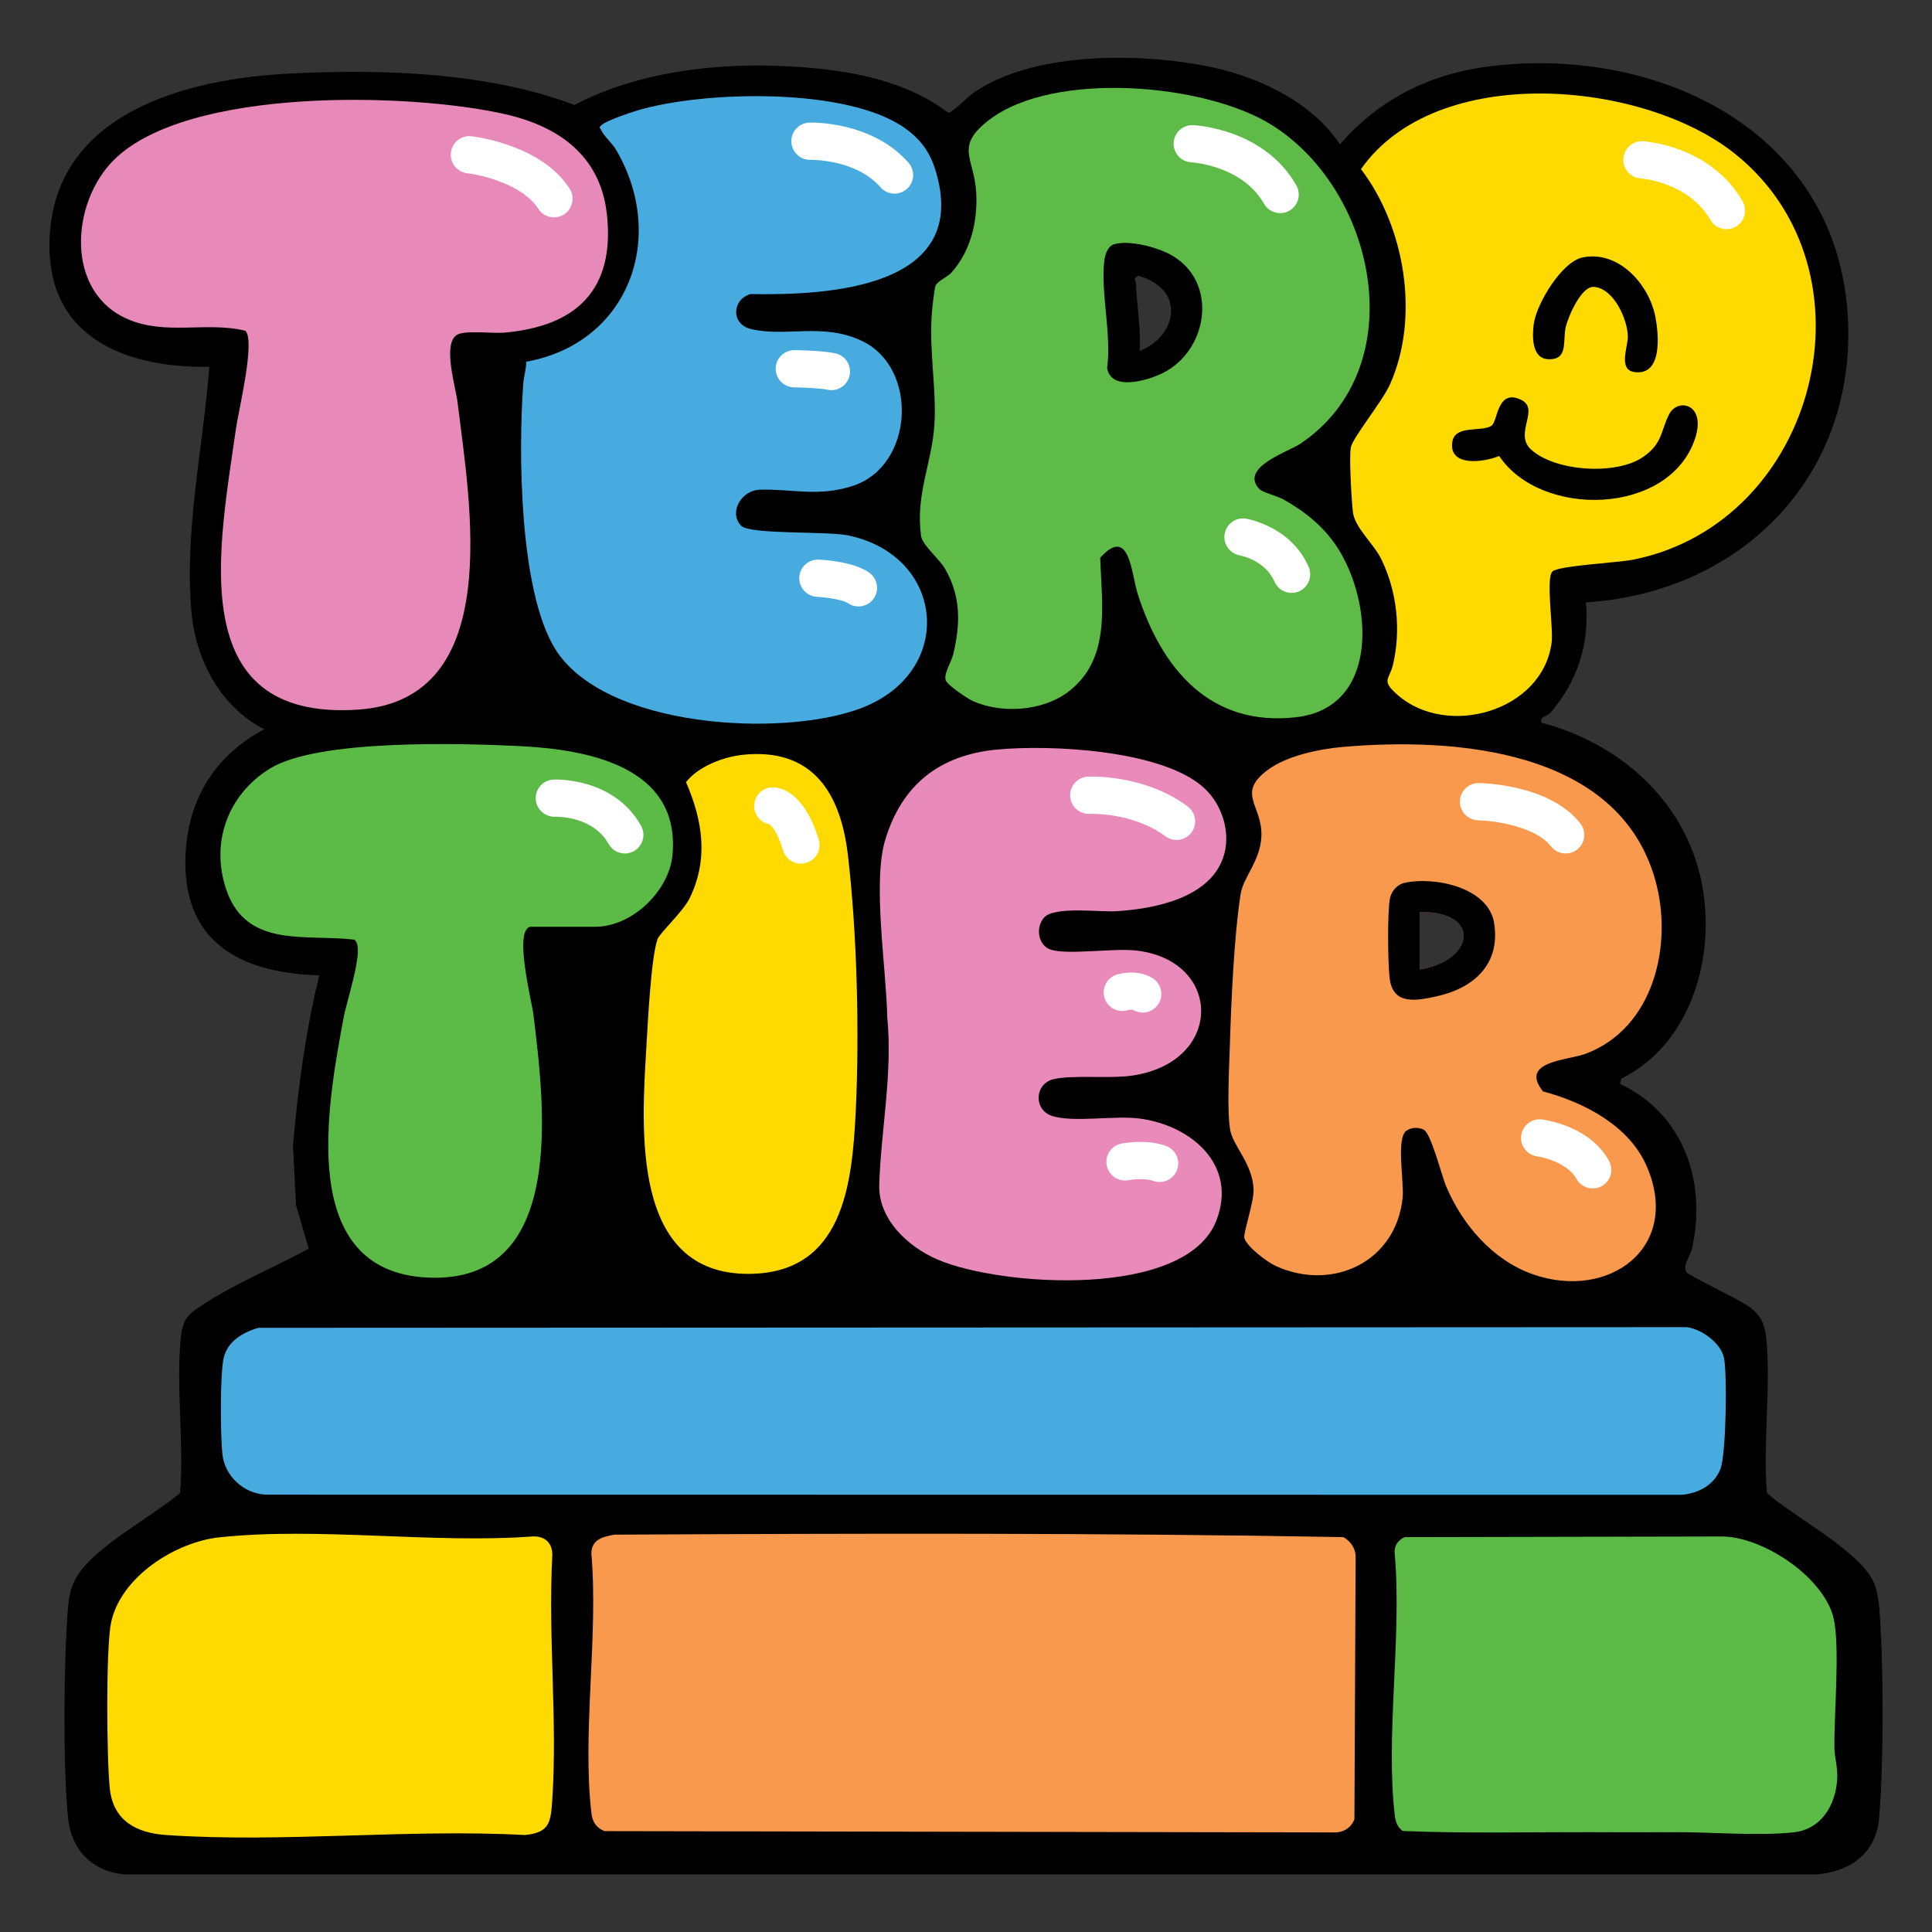 <?xml version="1.0" encoding="UTF-8"?>
<svg id="Layer_1" data-name="Layer 1" xmlns="http://www.w3.org/2000/svg" viewBox="0 0 792 792">
  <rect x="0" y="0" width="792" height="792" fill="#333333" stroke="none"/>
  <defs>
    <style>
      .cls-1 {
        fill: #5cba47;
      }

      .cls-2 {
        fill: #48abe0;
      }

      .cls-3 {
        fill: #e98bba;
      }

      .cls-4 {
        fill: #fff;
      }

      .cls-5 {
        fill: #f8994d;
      }

      .cls-6 {
        fill: #e88ab9;
      }

      .cls-7 {
        fill: #feda00;
      }

      .cls-8 {
        fill: #5ebb47;
      }
    </style>
  </defs>
  <path d="M770.31,658.29c-.25-2.85-.89-6.19-1.87-8.86-4.76-12.92-33.62-27.94-44.12-37.41-1.63-20.12,1.56-42.21-.14-62.08-.53-6.16-1.59-9.92-6.55-13.83-3.92-3.09-25.46-13.26-26.26-14.53-1.76-2.8,1.54-6.63,2.22-9.65,6.15-27.48-3.35-55.29-29.52-67.63l.65-2.2c27.59-13.69,37.93-47.33,33.53-76.49-5.31-35.19-32.83-60.59-66.37-69.35-.7-2.83,2.09-2.24,3.8-4.21,10.98-12.73,15.98-28.25,14.45-45.11,64.33-4.07,111.75-52.7,107.26-118.55-5.1-74.82-77.3-109.23-145.34-101.38-25.11,2.9-46.21,13.13-62.76,32.17-11.09-16.83-32.23-27.19-51.71-31.45-28.35-6.21-73.15-6.94-97.99,9.97-4.07,2.77-6.58,6.31-10.7,8.65-15.12-11.55-34.03-16.15-52.7-18.14-33.05-3.52-70.99-.77-100.7,14.81-35.81-13.51-78.86-14.76-116.99-12.85-41.69,2.09-95.01,15.81-98.1,66.04-2.53,41.16,29.6,54.68,65.42,54.17-2.55,32.8-10.26,67.18-7.37,100.16,1.74,19.83,11.8,39.2,29.91,48.42-19.79,10.42-30.94,27.97-32.24,50.38-2.11,36.37,21.77,49.55,54.77,50.48-5.61,22.87-8.72,46.21-10.79,69.68l1.24,24.59,5.22,17.78c-13.54,7.37-29.72,14.1-42.54,22.4-7.39,4.78-9.25,6.29-10.05,15.7-1.7,19.88,1.49,41.96-.14,62.08-11.5,9.43-26.95,17.57-37.38,28.06-5.86,5.89-7.95,10.88-8.61,19.28-1.72,21.84-2.08,64.33.05,85.85,1.29,13.04,9.83,21.91,23.01,23.12h694.2c13.7-1.27,23.98-8.83,25.21-23.07,1.92-22.21,1.91-64.76,0-86.98ZM466.47,144.19c.89-9.83-1.08-19.47-1.41-29.22-.04-1.08-1.45-1.49.85-2.94,19.33,5.43,18.21,25.43.55,32.16ZM581.98,397.44v-23.6c25.84-.13,22.18,20,0,23.6Z"/>
  <g id="Text">
    <g>
      <g>
        <path class="cls-2" d="M105.92,544.33l585.53-.28c6.04.74,14.04,6.5,15.28,12.61,1.37,6.74.86,39.24-1.39,45.32-2.49,6.74-9.02,10.23-16.02,10.8l-580.43-.06c-9.07-.51-16.75-7.61-17.72-16.61-.82-7.69-1-32.15.48-39.22,1.46-6.98,7.94-10.75,14.26-12.56Z"/>
        <path class="cls-5" d="M251.84,629.11c99.63-.5,199.32-.78,298.82,1.01,2.88,1.53,4.96,4.51,5.07,7.8l-.5,107.9c-1.47,3.61-4.7,5.54-8.59,5.36l-298.89-.53c-3.46-1.44-4.91-3.89-5.33-7.54-3.81-32.74,2.92-72.73,0-106.25.1-5.87,4.62-6.82,9.42-7.75Z"/>
        <path class="cls-7" d="M89.88,630.22c40.53-4.36,87.28,2.65,128.47-.37,5.25-.24,8.29,2.9,8.05,8.05-1.76,32.67,2.17,67.46,0,99.87-.62,9.3-1.07,13.52-11.27,14.47-48.05-2.58-99.41,3.29-147.07,0-11.98-.82-21.55-5.73-23.02-18.82-1.3-11.57-1.68-57.8.48-68.19,3.89-18.76,26.3-33.08,44.36-35.02Z"/>
        <path class="cls-1" d="M575.78,630.13l129.63-.27c17.17-.23,42.89,17.03,46.38,34.08,2.47,12.09.06,38.49.2,52.37.04,4.15,1.41,7.98,1.15,12.87-.55,10.61-6.42,20.68-17.73,21.95-14.46,1.62-34.23-.15-49.4-.05-10.99.07-22.18.03-33.17,0-25.94-.07-51.91.59-77.83-.49-2.2-1.63-2.93-3.79-3.24-6.41-3.87-33.09,3-73.49-.04-107.37-.31-3.08,1.32-5.38,4.05-6.68Z"/>
      </g>
      <g>
        <path class="cls-3" d="M408.52,307.3c22.12-2.16,68.52.11,85.33,15.95,7.48,7.05,10.98,18.8,7.48,28.59-5.89,16.47-28.37,20.77-43.74,21.7-7.04.43-25.38-2.12-29.57,2.61-3.74,4.22-2.36,11.67,2.93,13.21,7.21,2.1,25.11-.64,34.1.23,36.26,3.5,37.05,45.98-1.18,51.37-9.21,1.3-23.87-.38-31.85,1.41-7.97,1.79-8.47,12.71-.59,15.15,8.74,2.71,25.27-.29,35.49.99,21.23,2.66,40.6,18.99,31.7,41.88-12.5,32.16-88.43,27.04-114.23,15.97-12.13-5.21-24.41-16.51-23.96-30.73.7-22.32,5.57-45.78,3.28-68.75-.37-19.87-6.12-55.04-.82-72.6,6.82-22.6,22.26-34.71,45.61-36.99Z"/>
        <path class="cls-1" d="M217.23,379.93c-6.58,2,.76,30.39,1.46,36.09,4.5,36.93,13.9,110.39-43.35,107.71-54.06-2.53-41.1-70.73-34.5-106.48,1.25-6.78,7.61-25.57,5.41-30.65-.25-.57-.49-1.1-1.07-1.4-19.68-2.39-44.1,3.7-52.36-20.33-6.65-19.33.49-39.03,17.76-49.77,19.58-12.17,78.26-10.43,102.41-9.25,27.64,1.35,65.97,8.19,62.7,44.56-1.35,14.97-16.7,29.51-31.63,29.51h-26.82Z"/>
        <path class="cls-7" d="M304.43,309.43c28.74-3.04,40.17,15.71,43.15,41.01,3.77,32.06,4.78,72.84,3.22,105.12-1.46,30.01-5.17,66.32-43.62,66.65-48.76.41-44.17-59.78-42.18-93.45.57-9.58,1.86-35.98,4.53-43.74.86-2.5,10.5-11.3,13.2-16.84,7.8-16.04,5.31-31.8-1.51-47.56,5-6.41,15.23-10.34,23.22-11.18Z"/>
        <g>
          <path class="cls-5" d="M632.53,447.4c-9.92-12.44,10.17-12.66,17.57-15.45,27.97-10.55,35.9-44.87,28.43-71.32-15.1-53.51-82.12-58.5-128.41-54.4-9.48.84-22.64,3.62-30.36,9.34-13.2,9.77-2.12,14.55-2.67,27.31-.44,10.1-7.45,16.66-8.53,23.71-2.71,17.65-3.84,43.93-4.4,62.11-.28,8.99-1.21,26.17.1,34.32,1.09,6.79,9.3,13.86,9.63,24.79.15,4.85-4.35,18.1-3.8,19.73,1.31,3.83,9.46,9.92,13.17,11.57,23.31,10.39,49.11-1.99,51.74-28.15.65-6.43-2.77-24.36,1.54-27.42,2.01-1.43,4.91-1.51,7.06-.46,3.04,1.48,7.28,18.54,9.15,23.03,6.57,15.73,19.11,30.49,35.61,36.27,31.2,10.94,61.22-11.06,46.62-44.47-7.22-16.52-25.71-26.07-42.45-30.5ZM581.98,397.44v-23.6c25.84-.13,22.18,20,0,23.6Z"/>
          <path d="M612.5,378.39c-2.37-14.7-24.56-19.18-36.72-16.47-3.22.72-5.57,3.61-6.07,6.81-.97,6.22-.79,25.6-.06,32.12,1.26,11.21,10.63,9.49,19.36,7.56,15.3-3.37,26.18-13.3,23.48-30.03ZM581.98,397.44v-23.6c25.84-.13,22.18,20,0,23.6Z"/>
        </g>
        <g>
          <path class="cls-2" d="M303.85,215.54c3.63,3.67,34.94,2.11,43.79,3.94,39.98,8.26,44.31,56.09,5.29,70.85-32.21,12.19-105.6,8.24-125.54-24.63-14.54-23.98-14.92-80.4-12.89-108.43.22-3.03,1.26-5.92,1.2-8.99,42.03-7.53,57.96-50.94,36.84-86.89-1.66-2.82-4.98-5.58-6.03-7.94-.62-1.39-1.31-.99.23-2.3,2.16-1.83,11.34-4.91,14.54-5.87,27.07-8.1,85.97-9.6,109.61,7.2,6.47,4.6,10.31,9.8,12.63,17.41,14.62,47.93-43.1,51.27-75.94,50.66-7.61,2.38-7.92,12.37.24,14.32,14.48,3.47,29.39-2.76,45.53,4.89,23.3,11.05,21.32,51.19-3.65,59.38-14.19,4.65-24.71,1.27-38.01,1.59-8.1.2-13.01,9.6-7.83,14.82Z"/>
          <path class="cls-6" d="M100.58,135.58c-15.92-3.87-32.7,2.04-48.32-4.79-25.76-11.26-23.16-47.72-5.6-65.2,30.14-30,121.26-27.66,160.39-18.79,21.82,4.95,39.04,16.89,41.72,40.89,3.47,31.09-12.48,46.16-42.27,48.69-4.74.4-16.31-1.17-19.38,1.01-5.71,4.04-.31,21.21.46,27.59,4.91,40.8,19.91,122.07-41.11,125.95-71.98,4.57-56.36-67.76-49.75-115.19,1-7.2,8.08-35.94,3.86-40.16Z"/>
          <g>
            <path class="cls-7" d="M636.41,234.27c-2.83,2.75.46,23.11-.34,29.17-3.7,28.18-42.79,39.24-63.12,21.46-7-6.12-3.38-6.14-1.9-12.46,3.32-14.21,1.66-29.87-4.75-43.11-3.1-6.4-10.93-12.96-11.69-19.42-.54-4.57-1.65-22.91-.82-26.62.92-4.11,12.95-18.82,16.05-25.79,12.28-27.55,6.12-64.53-11.93-88.16,30.9-44.08,115.59-36.47,153.26-6.35,60.13,48.07,33.89,151.13-41.53,166.42-6.15,1.25-30.78,2.47-33.23,4.85Z"/>
            <path d="M614.57,186.92c-6.34,2.68-20.97,4.58-19.17-5.95,1.19-6.95,12.27-3.71,16.09-6.5,2.53-1.84,2.19-15.02,11.78-10.71,8.43,3.79-2.82,13.75,4.27,20.42,9.7,9.12,35.07,10.81,46.11,3.1,7.93-5.54,7.03-10.33,10.54-17.35s15.32-4.41,10.74,9.67c-10.35,31.83-63.24,32.98-80.36,7.32Z"/>
            <path d="M648.75,105.54c14.75-3.06,27.29,11.04,29.86,24.37,1.35,7.02,3.08,24.19-8.58,22.61-6.77-.91-2.67-10.39-2.71-14.45-.08-7.08-5.67-19.77-13.87-20.47-5.22-.45-10.59,12.24-11.59,16.44-1.35,5.65,1.26,13.65-7.29,13.2-6.7-.35-6.5-9.53-5.81-14.5,1.14-8.2,11.41-25.42,19.99-27.2Z"/>
          </g>
          <g>
            <path class="cls-8" d="M526.4,204.86c-2.49-1.42-8.82-3.01-10.11-4.36-8.4-8.85,11.85-15.28,16.79-18.6,46.33-31.17,31.33-103.74-11.79-130.7-27.35-17.1-89.27-22.28-115.68-2.14-14.54,11.08-6.21,15.52-5.42,29.9.65,11.78-2.22,23.9-10.19,32.81-1.65,1.84-5.58,3.34-6.47,5.33-.56,1.26-1.46,10.09-1.61,12.34-1.01,15.02,2.09,30.74,1.1,45.09-1.07,15.48-7.73,28.05-5.46,45.07.52,3.9,7.41,9.31,9.92,13.69,6.5,11.35,6.23,22.49,3.31,34.84-.77,3.27-4.18,8.31-3.02,10.92.86,1.95,8.81,7.34,11.05,8.34,11.81,5.26,28.38,4.15,38.78-3.56,17.97-13.33,14.07-35.6,13.42-55.2,12.12-13.43,12.72,6.55,15.36,14.81,9.77,30.65,29.71,54.7,65.07,50.56,34.46-4.04,31.25-47.8,16.54-69.95-5.59-8.41-12.9-14.21-21.59-19.18ZM465.53,148.05c1.01-11.09-1.22-21.97-1.59-32.98-.04-1.22-.26-1.68,2.35-3.32,21.82,6.12,19.17,28.7-.76,36.3Z"/>
            <path d="M479.88,104.41c-5.66-3.1-17-6.12-23.2-4.27-2.61.78-3.71,4.31-3.99,6.74-1.52,13.1,3.02,30.19,1.17,43.94,1.51,9.7,16.53,5.14,22.5,2.26,19.13-9.26,23.27-37.86,3.53-48.66ZM467.07,145.17c.89-9.83-1.08-19.47-1.41-29.22-.04-1.08-1.45-1.49.85-2.94,19.33,5.43,18.21,25.43.55,32.16Z"/>
          </g>
        </g>
      </g>
    </g>
  </g>
  <g id="Highlights">
    <path class="cls-4" d="M227.09,89.1c-2.52,0-4.99-1.25-6.44-3.53-6.3-9.91-23.14-13.86-29.1-14.55-4.18-.48-7.19-4.26-6.71-8.44.47-4.18,4.23-7.19,8.42-6.72,1.17.13,28.73,3.39,40.27,21.52,2.26,3.55,1.21,8.27-2.34,10.53-1.27.81-2.69,1.19-4.09,1.19Z"/>
    <path class="cls-4" d="M366.7,79.39c-2.13,0-4.25-.89-5.75-2.62-10.1-11.58-28.52-11.25-28.71-11.26-4.21.15-7.71-3.21-7.83-7.41-.12-4.2,3.17-7.71,7.37-7.84,1.04-.04,25.76-.62,40.67,16.48,2.77,3.18,2.44,8-.74,10.76-1.45,1.26-3.23,1.88-5.01,1.88Z"/>
    <path class="cls-4" d="M524.8,87.37c-2.65,0-5.22-1.38-6.63-3.85-8.99-15.75-29.58-16.96-29.79-16.97-4.2-.21-7.45-3.77-7.26-7.97.19-4.2,3.73-7.44,7.92-7.27,1.18.05,29.14,1.48,42.37,24.65,2.09,3.66.82,8.32-2.84,10.41-1.19.68-2.49,1-3.78,1Z"/>
    <path class="cls-4" d="M707.75,93.95c-2.64,0-5.21-1.38-6.62-3.83-8.88-15.47-28.35-16.98-28.55-16.99-4.19-.29-7.38-3.91-7.11-8.1.27-4.19,3.84-7.38,8.05-7.13,1.13.07,27.81,1.9,40.84,24.63,2.1,3.65.83,8.32-2.82,10.41-1.2.69-2.5,1.01-3.79,1.01Z"/>
    <path class="cls-4" d="M256.15,349.87c-2.67,0-5.26-1.4-6.66-3.9-6.48-11.54-21.33-11.18-21.96-11.15-4.16.11-7.74-3.13-7.91-7.32-.17-4.19,3.06-7.73,7.25-7.92,1.01-.05,24.8-.9,35.92,18.93,2.06,3.67.75,8.32-2.92,10.39-1.18.66-2.46.98-3.73.98Z"/>
    <path class="cls-4" d="M328.33,354.03c-3.27,0-6.29-2.12-7.3-5.41-2.44-8.01-4.98-10.26-5.64-10.73-3.57-.67-6.25-3.81-6.22-7.57.04-4.19,3.45-7.56,7.63-7.56h.07c2.88.03,12.74,1.65,18.76,21.42,1.23,4.03-1.05,8.29-5.08,9.52-.74.23-1.49.33-2.22.33ZM316.73,338.02s0,0,.01,0c0,0,0,0-.01,0ZM316.71,338.02h.01-.01ZM316.7,338.02h0,0Z"/>
    <path class="cls-4" d="M340.83,159.94c-.56,0-1.13-.06-1.7-.19-2.4-.55-9.42-.89-13.64-.96-4.21-.07-7.57-3.54-7.5-7.75.07-4.21,3.54-7.56,7.75-7.51,1.96.03,11.99.24,16.78,1.33,4.11.93,6.68,5.02,5.75,9.13-.81,3.54-3.95,5.94-7.43,5.94Z"/>
    <path class="cls-4" d="M351.91,248.61c-1.54,0-3.09-.46-4.44-1.43-1.45-1.04-7.57-2.27-12.59-2.53-4.2-.22-7.44-3.81-7.22-8.01.22-4.21,3.79-7.42,8-7.23,3.34.17,14.69,1.06,20.7,5.37,3.42,2.46,4.21,7.22,1.75,10.65-1.49,2.08-3.83,3.18-6.21,3.18Z"/>
    <path class="cls-4" d="M529.47,243.07c-2.95,0-5.76-1.72-7.01-4.61-3.81-8.81-13.81-10.71-14.23-10.79-4.12-.74-6.91-4.68-6.2-8.81.71-4.13,4.59-6.92,8.72-6.24.75.12,18.56,3.22,25.72,19.78,1.67,3.87-.11,8.36-3.98,10.03-.98.43-2.01.63-3.02.63Z"/>
    <path class="cls-4" d="M652.92,487.19c-2.69,0-5.3-1.43-6.69-3.95-3.41-6.2-12.77-8.74-16.09-9.2-4.16-.57-7.09-4.4-6.54-8.57.56-4.16,4.36-7.1,8.52-6.56,2,.26,19.74,2.91,27.48,16.97,2.03,3.69.69,8.33-3,10.36-1.17.64-2.43.95-3.67.95Z"/>
    <path class="cls-4" d="M482.3,344.32c-1.58,0-3.17-.49-4.53-1.49-13.44-9.94-30.89-9.21-31.07-9.2-4.2.2-7.78-3.03-8-7.22s2.99-7.78,7.19-8.01c.93-.05,23-1.11,40.95,12.17,3.39,2.5,4.1,7.28,1.6,10.67-1.5,2.02-3.8,3.1-6.14,3.1Z"/>
    <path class="cls-4" d="M468.42,415.09c-1.35,0-2.71-.36-3.95-1.11-.31-.1-1.52-.05-2.29.15-4.04,1.19-8.24-1.12-9.43-5.16s1.16-8.3,5.2-9.49c1.35-.4,8.4-2.21,14.45,1.46,3.6,2.19,4.75,6.88,2.56,10.48-1.43,2.37-3.95,3.67-6.53,3.67Z"/>
    <path class="cls-4" d="M475.37,484.55c-.85,0-1.71-.14-2.55-.44-3.41-1.21-8.62-.62-10.18-.32-4.11.79-8.13-1.89-8.94-6.02-.81-4.12,1.85-8.12,5.97-8.95,1.03-.21,10.25-1.93,18.25.91,3.97,1.41,6.05,5.77,4.64,9.74-1.11,3.13-4.05,5.08-7.19,5.08Z"/>
    <path class="cls-4" d="M641.82,349.87c-2.26,0-4.49-.99-5.99-2.9-6.65-8.42-23.82-10.58-29.87-10.7-4.21-.08-7.56-3.56-7.48-7.77.08-4.16,3.47-7.49,7.62-7.49.04,0,.09,0,.13,0,2.96.05,29.29.93,41.58,16.5,2.61,3.31,2.05,8.1-1.26,10.72-1.4,1.11-3.07,1.64-4.72,1.64Z"/>
  </g>
</svg>